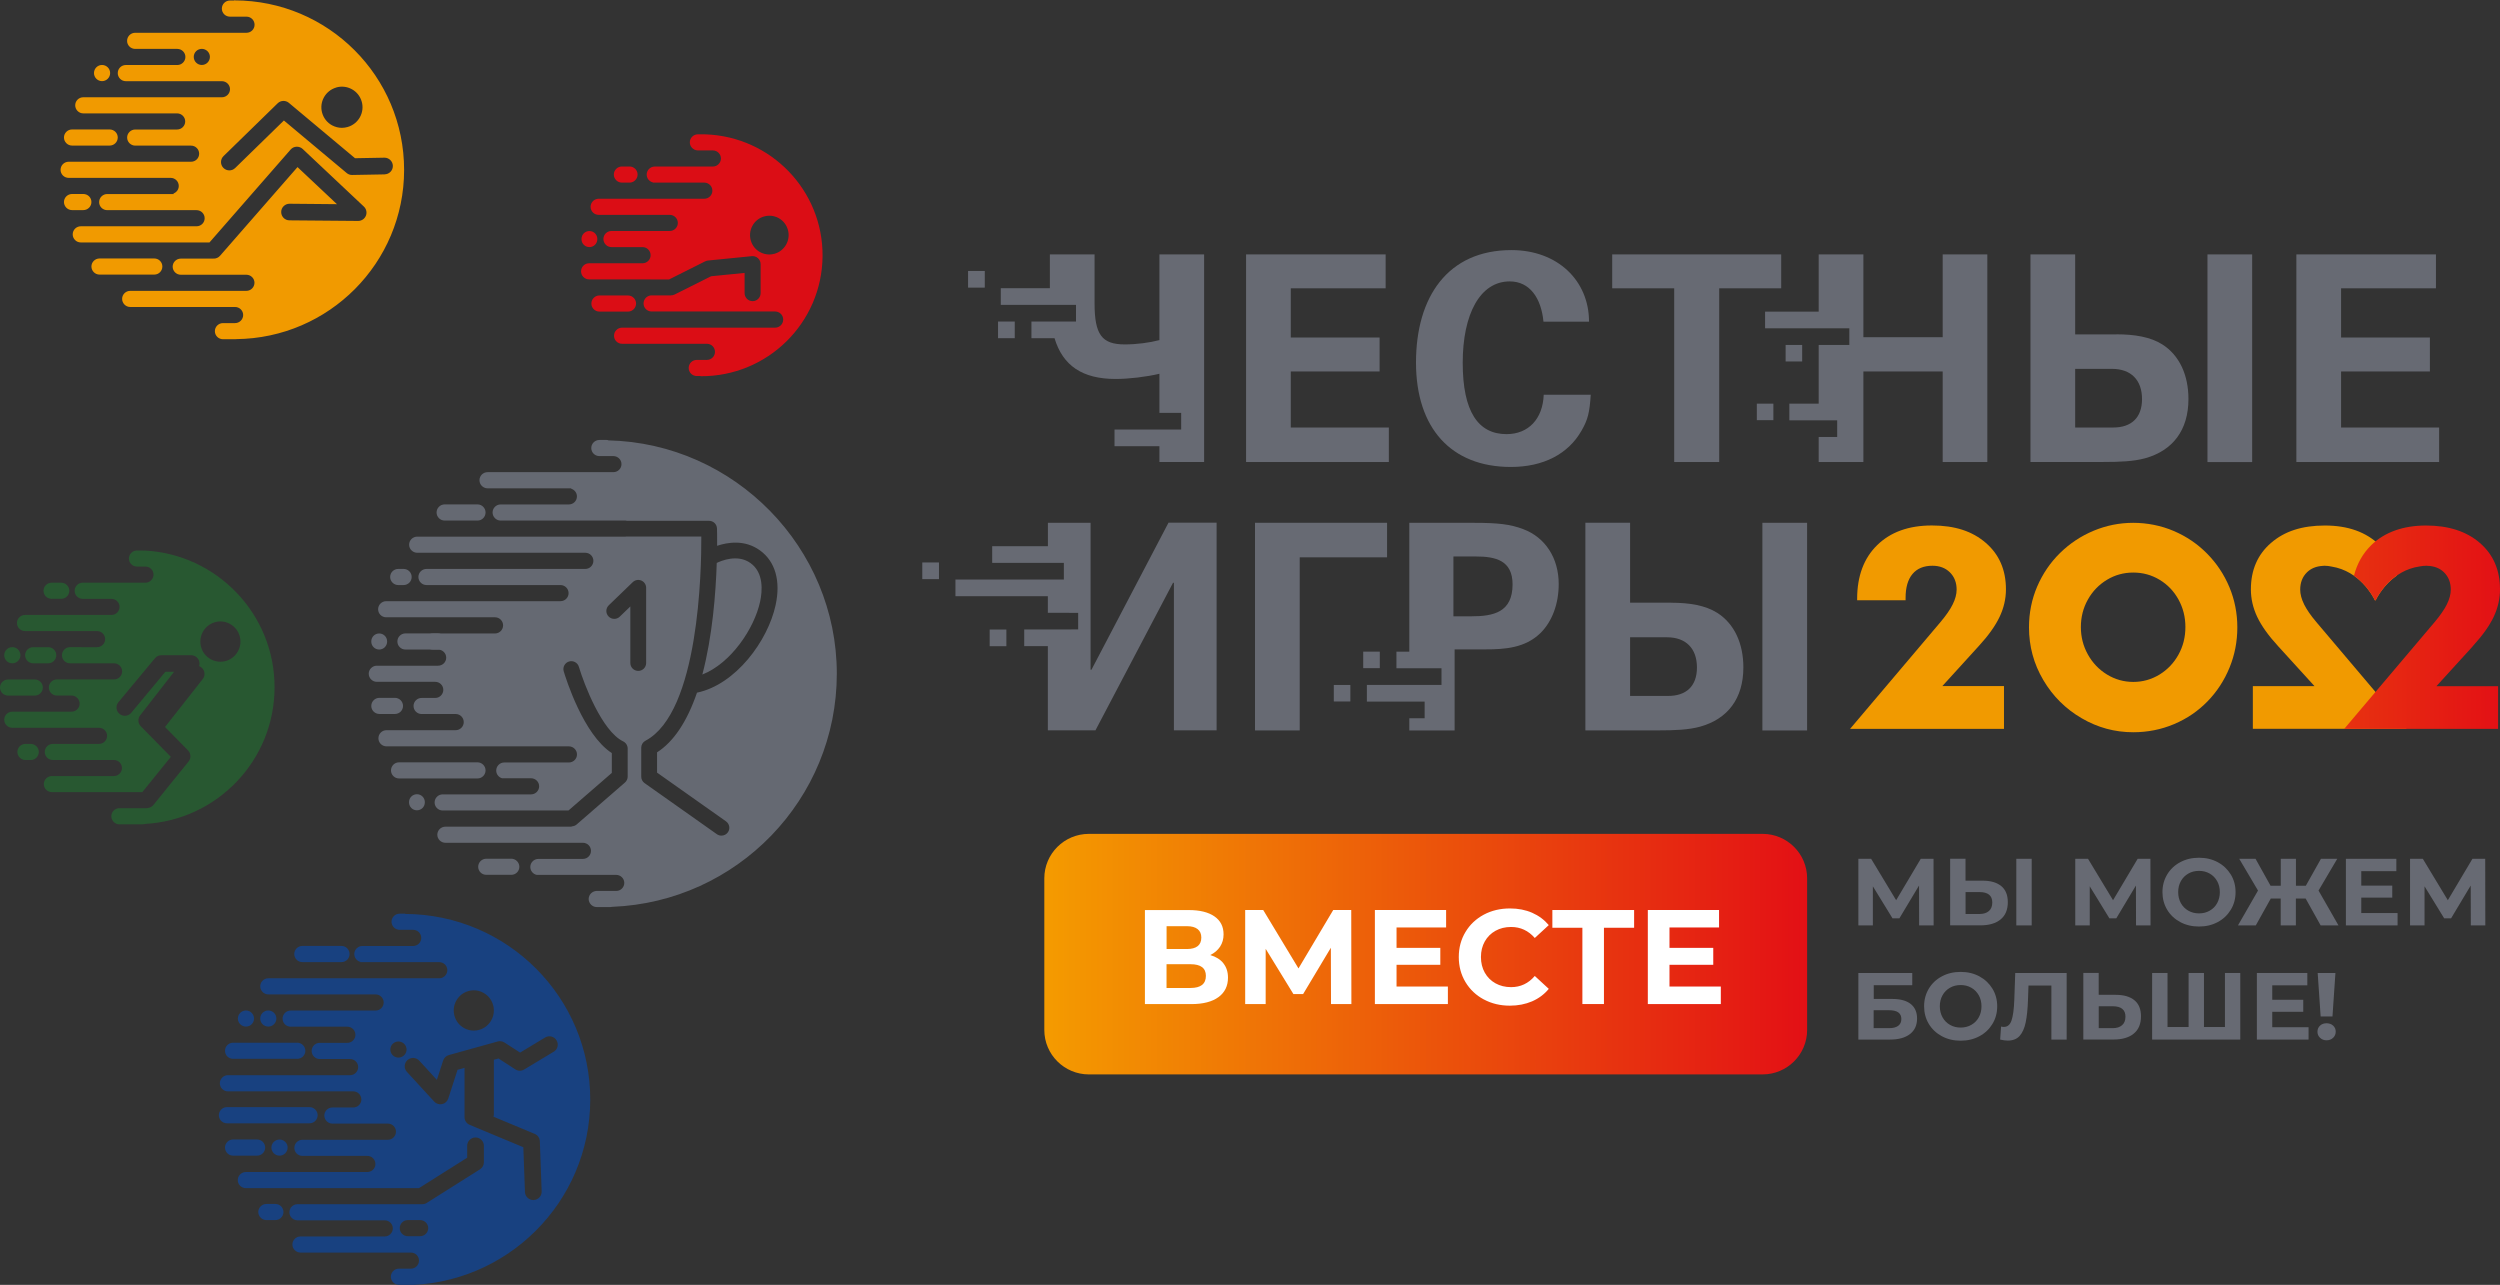 <svg width="502" height="258" viewBox="0 0 502 258" fill="none" xmlns="http://www.w3.org/2000/svg">
<rect x="0" y="0" width="502" height="258" fill="#333333" stroke="none"/>
<g clip-path="url(#clip0_397_2162)">
<path d="M218.645 167.441H353.925C358.857 167.441 362.872 171.436 362.872 176.365V206.818C362.872 211.736 358.867 215.742 353.925 215.742H218.645C213.713 215.742 209.698 211.746 209.698 206.818V176.365C209.698 171.446 213.702 167.441 218.645 167.441Z" fill="url(#paint0_linear_397_2162)"/>
<path d="M89.292 104.53H95.882C96.779 104.53 97.5 103.802 97.5 102.907C97.5 102.011 96.77 101.283 95.882 101.283H89.292C88.395 101.283 87.665 102.011 87.665 102.907C87.665 103.802 88.395 104.53 89.292 104.53Z" fill="#656972"/>
<path d="M79.961 117.479H81.046C81.944 117.479 82.664 116.75 82.664 115.855C82.664 114.96 81.934 114.241 81.046 114.241H79.961C79.063 114.241 78.343 114.97 78.343 115.855C78.343 116.741 79.073 117.479 79.961 117.479Z" fill="#656972"/>
<path d="M102.669 172.43H97.648C96.75 172.43 96.02 173.158 96.02 174.053C96.02 174.948 96.75 175.666 97.648 175.666H102.669C103.566 175.666 104.286 174.938 104.286 174.053C104.286 173.168 103.557 172.43 102.669 172.43Z" fill="#656972"/>
<path d="M97.5 154.699C97.5 153.804 96.77 153.076 95.882 153.076H80.129C79.231 153.076 78.511 153.804 78.511 154.699C78.511 155.594 79.241 156.313 80.129 156.313H95.882C96.78 156.313 97.5 155.585 97.5 154.699Z" fill="#656972"/>
<path d="M83.719 159.481C82.841 159.481 82.131 160.19 82.131 161.066V161.125C82.131 162 82.841 162.709 83.719 162.709C84.597 162.709 85.307 162 85.307 161.125V161.066C85.307 160.19 84.597 159.481 83.719 159.481Z" fill="#656972"/>
<path d="M79.31 143.365C80.208 143.365 80.928 142.637 80.928 141.752C80.928 140.865 80.198 140.128 79.31 140.128H76.183C75.285 140.128 74.555 140.856 74.555 141.752C74.555 142.647 75.285 143.365 76.183 143.365H79.31Z" fill="#656972"/>
<path d="M87.921 130.427C88.819 130.427 89.549 129.699 89.549 128.813C89.549 127.927 88.819 127.189 87.921 127.189H81.411C80.513 127.189 79.793 127.918 79.793 128.813C79.793 129.709 80.523 130.427 81.411 130.427H87.921Z" fill="#656972"/>
<path d="M76.143 130.427C77.021 130.427 77.732 129.718 77.732 128.843V128.783C77.732 127.908 77.021 127.199 76.143 127.199C75.266 127.199 74.555 127.908 74.555 128.783V128.843C74.555 129.718 75.266 130.427 76.143 130.427Z" fill="#656972"/>
<path d="M124.883 36.67H126.403C127.3 36.67 128.03 35.942 128.03 35.047C128.03 34.151 127.3 33.433 126.403 33.433H124.883C123.986 33.433 123.256 34.161 123.256 35.047C123.256 35.932 123.986 36.67 124.883 36.67Z" fill="#DB0D15"/>
<path d="M118.353 49.618C119.231 49.618 119.941 48.91 119.941 48.034V47.975C119.941 47.099 119.231 46.391 118.353 46.391C117.475 46.391 116.765 47.099 116.765 47.975V48.034C116.765 48.91 117.475 49.618 118.353 49.618Z" fill="#DB0D15"/>
<path d="M127.724 60.953C127.724 60.058 126.994 59.33 126.097 59.33H120.366C119.468 59.33 118.748 60.058 118.748 60.953C118.748 61.848 119.478 62.567 120.366 62.567H126.097C126.994 62.567 127.724 61.839 127.724 60.953Z" fill="#DB0D15"/>
<path d="M46.807 212.612H59.69C60.587 212.612 61.317 211.884 61.317 210.999C61.317 210.113 60.587 209.376 59.69 209.376H46.807C45.909 209.376 45.179 210.104 45.179 210.999C45.179 211.895 45.909 212.612 46.807 212.612Z" fill="#184180"/>
<path d="M54.501 230.431C54.501 231.326 55.231 232.054 56.129 232.054C57.026 232.054 57.756 231.326 57.756 230.431C57.756 229.536 57.026 228.818 56.129 228.818C55.231 228.818 54.501 229.546 54.501 230.431Z" fill="#184180"/>
<path d="M55.29 241.756H53.495C52.597 241.756 51.867 242.484 51.867 243.369C51.867 244.255 52.597 244.993 53.495 244.993H55.29C56.188 244.993 56.918 244.265 56.918 243.369C56.918 242.474 56.188 241.756 55.29 241.756Z" fill="#184180"/>
<path d="M53.248 230.431C53.248 229.536 52.518 228.808 51.62 228.808H46.807C45.909 228.808 45.179 229.536 45.179 230.431C45.179 231.326 45.909 232.054 46.807 232.054H51.62C52.518 232.054 53.248 231.326 53.248 230.431Z" fill="#184180"/>
<path d="M62.156 225.561C63.053 225.561 63.783 224.833 63.783 223.938C63.783 223.042 63.053 222.314 62.156 222.314H45.564C44.666 222.314 43.946 223.042 43.946 223.938C43.946 224.833 44.676 225.561 45.564 225.561H62.156Z" fill="#184180"/>
<path d="M55.497 204.525C55.497 203.63 54.767 202.902 53.87 202.902C52.972 202.902 52.252 203.63 52.252 204.525C52.252 205.42 52.982 206.138 53.87 206.138C54.757 206.138 55.497 205.41 55.497 204.525Z" fill="#184180"/>
<path d="M49.391 206.138C50.289 206.138 51.009 205.41 51.009 204.525C51.009 203.639 50.279 202.902 49.391 202.902C48.504 202.902 47.764 203.63 47.764 204.525C47.764 205.42 48.494 206.138 49.391 206.138Z" fill="#184180"/>
<path d="M60.715 193.19H68.577C69.475 193.19 70.195 192.462 70.195 191.566C70.195 190.671 69.465 189.943 68.577 189.943H60.715C59.818 189.943 59.088 190.671 59.088 191.566C59.088 192.462 59.818 193.19 60.715 193.19Z" fill="#184180"/>
<path d="M20.488 16.293C21.386 16.293 22.116 15.565 22.116 14.67C22.116 13.774 21.386 13.046 20.488 13.046C19.591 13.046 18.871 13.774 18.871 14.67C18.871 15.565 19.601 16.293 20.488 16.293Z" fill="#F19A00"/>
<path d="M14.471 29.232H22.017C22.915 29.232 23.645 28.504 23.645 27.608C23.645 26.713 22.915 25.995 22.017 25.995H14.471C13.573 25.995 12.844 26.723 12.844 27.608C12.844 28.494 13.573 29.232 14.471 29.232Z" fill="#F19A00"/>
<path d="M18.358 40.566C18.358 39.671 17.628 38.953 16.73 38.953H14.471C13.573 38.953 12.844 39.681 12.844 40.566C12.844 41.452 13.573 42.19 14.471 42.19H16.73C17.628 42.19 18.358 41.462 18.358 40.566Z" fill="#F19A00"/>
<path d="M32.602 53.515C32.602 52.619 31.872 51.901 30.984 51.901H19.985C19.087 51.901 18.358 52.629 18.358 53.515C18.358 54.4 19.087 55.138 19.985 55.138H30.984C31.882 55.138 32.602 54.41 32.602 53.515Z" fill="#F19A00"/>
<path d="M6.165 149.377H5.11C4.212 149.377 3.492 150.105 3.492 150.99C3.492 151.876 4.222 152.613 5.11 152.613H6.165C7.063 152.613 7.793 151.885 7.793 150.99C7.793 150.095 7.063 149.377 6.165 149.377Z" fill="#285831"/>
<path d="M6.984 139.675C7.882 139.675 8.602 138.947 8.602 138.062C8.602 137.177 7.872 136.438 6.984 136.438H1.628C0.73 136.438 0 137.167 0 138.062C0 138.957 0.73 139.675 1.628 139.675H6.984Z" fill="#285831"/>
<path d="M2.476 133.192C3.373 133.192 4.103 132.464 4.103 131.568C4.103 130.673 3.373 129.945 2.476 129.945C1.578 129.945 0.848 130.673 0.848 131.568C0.848 132.464 1.578 133.192 2.476 133.192Z" fill="#285831"/>
<path d="M9.677 133.192C10.575 133.192 11.305 132.464 11.305 131.569C11.305 130.673 10.575 129.954 9.677 129.954H6.668C5.771 129.954 5.041 130.682 5.041 131.569C5.041 132.454 5.771 133.192 6.668 133.192H9.677Z" fill="#285831"/>
<path d="M10.368 120.243H12.291C13.189 120.243 13.919 119.515 13.919 118.63C13.919 117.744 13.189 117.006 12.291 117.006H10.368C9.47 117.006 8.74 117.734 8.74 118.63C8.74 119.525 9.47 120.243 10.368 120.243Z" fill="#285831"/>
<path d="M47.083 0.079L47.024 0V0.108H46.166C45.268 0.108 44.548 0.836 44.548 1.732C44.548 2.627 45.278 3.345 46.166 3.345H49.5C50.397 3.345 51.117 4.073 51.117 4.969C51.117 5.864 50.387 6.582 49.5 6.582H27.147C26.249 6.582 25.519 7.31 25.519 8.206C25.519 9.101 26.249 9.819 27.147 9.819H35.601C36.498 9.819 37.228 10.547 37.228 11.433C37.228 12.319 36.498 13.056 35.601 13.056H25.263C24.365 13.056 23.645 13.784 23.645 14.68C23.645 15.575 24.375 16.303 25.273 16.303H44.558C45.455 16.303 46.185 17.031 46.185 17.917C46.185 18.802 45.455 19.531 44.558 19.531H16.72C15.822 19.531 15.102 20.259 15.102 21.144C15.102 22.03 15.832 22.768 16.72 22.768H35.561C36.459 22.768 37.189 23.496 37.189 24.381C37.189 25.267 36.459 26.005 35.561 26.005H27.157C26.259 26.005 25.529 26.733 25.529 27.618C25.529 28.504 26.259 29.232 27.147 29.242H38.363C39.26 29.242 39.99 29.97 39.99 30.865C39.99 31.761 39.26 32.479 38.363 32.479H13.781C12.883 32.479 12.163 33.207 12.163 34.102C12.163 34.998 12.893 35.716 13.781 35.716H34.269C35.167 35.716 35.897 36.444 35.897 37.339C35.897 38.038 35.453 38.628 34.831 38.854L34.871 38.963H21.534C20.636 38.963 19.907 39.691 19.907 40.586C19.907 41.481 20.636 42.2 21.534 42.2H39.468C40.365 42.2 41.095 42.928 41.095 43.823C41.095 44.719 40.365 45.437 39.468 45.437H16.227C15.329 45.437 14.599 46.165 14.599 47.06C14.599 47.956 15.329 48.684 16.227 48.684H42.062L58.358 30.029C58.654 29.684 59.088 29.478 59.542 29.458C60.005 29.448 60.439 29.596 60.775 29.911L73.066 41.481C73.569 41.954 73.727 42.682 73.47 43.321C73.214 43.951 72.602 44.364 71.912 44.364H71.892L58.121 44.246C57.194 44.246 56.454 43.479 56.464 42.564C56.464 41.649 57.223 40.911 58.141 40.911H58.161L67.66 40.999L59.739 33.551L44.183 51.36C43.847 51.744 43.384 51.931 42.92 51.931C42.861 51.931 42.812 51.911 42.752 51.901L42.792 51.931H36.301C35.403 51.931 34.673 52.659 34.673 53.544C34.673 54.43 35.403 55.168 36.301 55.168H49.47C50.368 55.168 51.098 55.896 51.098 56.781C51.098 57.667 50.368 58.405 49.47 58.405H26.141C25.243 58.405 24.523 59.133 24.523 60.018C24.523 60.904 25.253 61.642 26.141 61.642H47.201C48.099 61.642 48.829 62.37 48.829 63.255C48.829 64.141 48.099 64.879 47.201 64.879H44.775C43.877 64.879 43.147 65.607 43.147 66.502C43.147 67.398 43.877 68.116 44.775 68.116H47.251C47.31 68.116 47.359 68.106 47.418 68.096C66.062 67.909 81.135 52.786 81.145 34.132C81.154 15.329 65.904 0.098 47.083 0.079ZM40.523 13.047C39.625 13.047 38.905 12.319 38.905 11.423C38.905 10.528 39.635 9.81 40.523 9.81C41.411 9.81 42.151 10.538 42.151 11.423C42.151 12.309 41.421 13.047 40.523 13.047ZM67.522 17.563C68.578 17.258 69.692 17.386 70.659 17.917C71.626 18.448 72.326 19.334 72.632 20.396C73.263 22.581 71.99 24.873 69.801 25.503C69.426 25.611 69.031 25.67 68.656 25.67C67.966 25.67 67.285 25.493 66.664 25.158C65.697 24.627 64.997 23.742 64.691 22.679C64.06 20.495 65.332 18.202 67.522 17.573V17.563ZM77.228 35.017L70.718 35.135H70.688C70.294 35.135 69.909 34.998 69.613 34.742L57.006 24.194L47.221 33.738C46.56 34.388 45.505 34.368 44.854 33.709C44.203 33.049 44.222 31.987 44.883 31.347L55.754 20.741C56.375 20.141 57.342 20.101 58.003 20.652L71.29 31.77L77.179 31.662H77.209C78.116 31.662 78.866 32.39 78.886 33.305C78.906 34.23 78.166 34.988 77.238 35.007L77.228 35.017Z" fill="#F19A00"/>
<path d="M81.381 183.46L80.247 183.469C79.349 183.469 78.619 184.197 78.619 185.083C78.619 185.968 79.349 186.706 80.247 186.706H82.96C83.857 186.706 84.587 187.434 84.587 188.33C84.587 189.225 83.857 189.953 82.96 189.953H72.77C71.872 189.953 71.142 190.681 71.142 191.576C71.142 192.334 71.665 192.964 72.365 193.141V193.2H88.207C89.105 193.2 89.825 193.928 89.825 194.813C89.825 195.699 89.095 196.438 88.207 196.438H53.879C52.982 196.438 52.261 197.166 52.261 198.061C52.261 198.956 52.992 199.674 53.879 199.674H75.413C76.311 199.674 77.041 200.402 77.041 201.297C77.041 202.193 76.311 202.921 75.413 202.921H58.368C57.47 202.921 56.74 203.649 56.74 204.544C56.74 205.44 57.47 206.159 58.368 206.159H69.741C70.639 206.159 71.369 206.887 71.369 207.782C71.369 208.677 70.639 209.405 69.741 209.405H64.198C63.3 209.405 62.58 210.133 62.58 211.029C62.58 211.924 63.31 212.652 64.198 212.652H70.294C71.191 212.652 71.921 213.38 71.921 214.275C71.921 215.171 71.191 215.899 70.294 215.899H45.771C44.873 215.899 44.143 216.627 44.143 217.522C44.143 218.417 44.873 219.145 45.771 219.145H70.935C71.832 219.145 72.562 219.873 72.562 220.769C72.562 221.664 71.832 222.383 70.935 222.383H66.723C65.835 222.402 65.125 223.111 65.125 223.996C65.125 224.881 65.855 225.62 66.752 225.62H77.889C78.787 225.62 79.507 226.348 79.507 227.243C79.507 228.138 78.777 228.866 77.889 228.866H60.735C59.837 228.866 59.107 229.594 59.107 230.49C59.107 231.385 59.828 232.104 60.725 232.104H73.766C74.664 232.104 75.384 232.832 75.384 233.728C75.384 234.623 74.654 235.341 73.766 235.341H49.371C48.474 235.341 47.744 236.069 47.744 236.964C47.744 237.859 48.474 238.577 49.371 238.577H84.133L93.81 232.468V230.077C93.81 229.153 94.56 228.404 95.487 228.404C96.415 228.404 97.164 229.153 97.164 230.077V233.383C97.164 233.954 96.868 234.485 96.385 234.799L85.682 241.549C85.406 241.727 85.09 241.805 84.784 241.805C84.765 241.805 84.755 241.805 84.735 241.805C84.725 241.805 84.716 241.805 84.706 241.805H59.729C58.831 241.805 58.111 242.533 58.111 243.419C58.111 244.304 58.841 245.043 59.739 245.043H77.258C78.156 245.043 78.876 245.771 78.876 246.656C78.876 247.541 78.146 248.279 77.258 248.279H60.341C59.443 248.279 58.713 249.007 58.713 249.892C58.713 250.779 59.443 251.516 60.341 251.516H82.516C83.413 251.516 84.133 252.235 84.133 253.13C84.133 254.025 83.404 254.743 82.516 254.743H80.109C79.211 254.743 78.481 255.471 78.481 256.366C78.481 257.262 79.211 257.99 80.109 257.99L81.115 258.05C101.751 258.079 118.501 241.411 118.521 220.828C118.55 200.294 101.919 183.627 81.362 183.518L81.381 183.46ZM84.36 248.23H81.894C80.997 248.23 80.267 247.501 80.267 246.606C80.267 245.71 80.997 244.993 81.894 244.993H84.36C85.258 244.993 85.988 245.721 85.988 246.606C85.988 247.492 85.258 248.23 84.36 248.23ZM94.018 199.015C95.053 198.71 96.138 198.838 97.076 199.359C98.023 199.881 98.713 200.747 99.009 201.789C99.621 203.925 98.388 206.168 96.257 206.788C95.882 206.896 95.507 206.945 95.132 206.945C94.462 206.945 93.801 206.778 93.199 206.443C92.252 205.922 91.561 205.056 91.265 204.013C90.654 201.879 91.887 199.635 94.018 199.015ZM80.01 212.366C79.112 212.366 78.382 211.638 78.382 210.743C78.382 209.847 79.112 209.129 80.01 209.129C80.908 209.129 81.638 209.857 81.638 210.743C81.638 211.629 80.908 212.366 80.01 212.366ZM111.182 211.186L105.253 214.757C104.701 215.092 104.01 215.083 103.478 214.728L100.094 212.543L99.167 212.799V223.731C99.167 223.908 99.137 224.076 99.088 224.233L107.374 227.686C107.976 227.942 108.38 228.513 108.4 229.172L108.765 239.238C108.795 240.162 108.074 240.93 107.147 240.968C107.127 240.968 107.108 240.968 107.088 240.968C106.19 240.968 105.45 240.261 105.411 239.355L105.085 230.362L94.304 225.866C93.682 225.61 93.278 225 93.278 224.321V214.432L91.877 214.817L90.013 220.582C89.825 221.153 89.362 221.576 88.78 221.704C88.198 221.831 87.586 221.635 87.191 221.202L81.707 215.229C81.085 214.551 81.125 213.489 81.815 212.868C82.496 212.248 83.561 212.297 84.183 212.976L87.724 216.834L88.987 212.947C89.164 212.416 89.588 212.002 90.131 211.855L99.936 209.129C100.4 209.002 100.893 209.08 101.297 209.336L104.434 211.363L109.455 208.332C110.245 207.851 111.28 208.106 111.754 208.903C112.237 209.69 111.981 210.723 111.182 211.196V211.186Z" fill="#184180"/>
<path d="M28.962 110.581C28.843 110.552 28.725 110.542 28.607 110.542H27.512C26.614 110.542 25.884 111.27 25.884 112.156C25.884 113.041 26.614 113.769 27.512 113.769H29.208C30.106 113.769 30.826 114.497 30.826 115.383C30.826 116.268 30.096 117.006 29.208 117.006H16.611C15.714 117.006 14.984 117.734 14.984 118.63C14.984 119.525 15.714 120.243 16.602 120.253H22.382C23.28 120.253 24.01 120.981 24.01 121.867C24.01 122.752 23.28 123.48 22.382 123.48H5.031C4.133 123.48 3.403 124.208 3.403 125.104C3.403 125.999 4.133 126.717 5.031 126.717H19.482C20.38 126.717 21.11 127.446 21.11 128.341C21.11 129.236 20.38 129.954 19.482 129.954H16.316C16.316 129.954 16.246 129.954 16.207 129.945H14.066C13.169 129.954 12.439 130.682 12.439 131.578C12.439 132.473 13.169 133.192 14.056 133.192H22.905C23.803 133.192 24.523 133.92 24.523 134.815C24.523 135.711 23.793 136.428 22.905 136.428H11.433C10.535 136.428 9.805 137.156 9.805 138.052C9.805 138.947 10.525 139.656 11.403 139.666H14.362C15.26 139.666 15.99 140.394 15.99 141.29C15.99 142.185 15.26 142.903 14.362 142.903H2.476C1.578 142.903 0.848 143.631 0.848 144.516C0.848 145.402 1.578 146.139 2.476 146.139H19.877C20.774 146.139 21.504 146.858 21.504 147.754C21.504 148.649 20.774 149.377 19.877 149.377H10.614C9.716 149.377 8.986 150.095 8.986 150.99C8.986 151.885 9.716 152.605 10.614 152.605H22.866C23.763 152.605 24.493 153.333 24.493 154.218C24.493 155.103 23.763 155.831 22.866 155.831H10.427C9.529 155.831 8.799 156.559 8.799 157.445C8.799 158.33 9.529 159.058 10.427 159.058H28.577L34.308 151.975L28.271 145.835C27.679 145.235 27.63 144.3 28.143 143.641L34.949 134.903H33.194L26.358 143.129C25.766 143.838 24.71 143.936 24 143.346C23.29 142.755 23.191 141.702 23.783 140.995L31.122 132.169C31.438 131.784 31.911 131.569 32.414 131.569H38.382C39.023 131.569 39.605 131.933 39.892 132.502C40.089 132.897 40.109 133.349 39.98 133.762C40.138 133.822 40.286 133.9 40.424 134.008C41.154 134.579 41.282 135.631 40.71 136.351L33.134 145.982L37.761 150.685C38.353 151.295 38.402 152.249 37.869 152.909L30.787 161.665C30.589 161.901 30.343 162.06 30.067 162.158C29.997 162.188 29.909 162.188 29.83 162.207C29.711 162.236 29.603 162.286 29.475 162.286C29.475 162.286 29.465 162.286 29.455 162.286C29.445 162.286 29.435 162.286 29.425 162.286H23.97C23.073 162.286 22.353 163.014 22.353 163.899C22.353 164.784 23.083 165.522 23.98 165.522H28.616C28.784 165.522 28.952 165.483 29.11 165.445C43.62 164.648 55.142 152.663 55.132 137.983C55.132 123.274 43.541 111.27 28.981 110.542L28.962 110.581ZM45.376 132.719C45.001 132.828 44.626 132.876 44.252 132.876C43.581 132.876 42.92 132.709 42.318 132.375C41.371 131.853 40.681 130.987 40.385 129.945C39.773 127.81 41.006 125.566 43.137 124.946C44.173 124.641 45.258 124.769 46.195 125.291C47.142 125.812 47.832 126.678 48.128 127.721C48.74 129.856 47.497 132.1 45.366 132.719H45.376Z" fill="#285831"/>
<path d="M141.654 26.988C141.574 26.979 141.505 26.969 141.426 26.969H140.144C139.246 26.969 138.516 27.697 138.516 28.582C138.516 29.468 139.246 30.196 140.133 30.206H143.143C144.041 30.206 144.76 30.934 144.76 31.819C144.76 32.705 144.031 33.443 143.143 33.443H131.483C130.585 33.443 129.856 34.171 129.856 35.056C129.856 35.824 130.397 36.473 131.118 36.631V36.67H141.426C142.324 36.67 143.045 37.398 143.045 38.294C143.045 39.189 142.314 39.907 141.426 39.907H120.218C119.32 39.907 118.59 40.635 118.59 41.531C118.59 42.426 119.32 43.144 120.218 43.144H134.481C135.379 43.144 136.11 43.872 136.11 44.768C136.11 45.663 135.379 46.381 134.481 46.381H122.783C121.885 46.381 121.165 47.109 121.165 47.995C121.165 48.88 121.895 49.618 122.783 49.618H129.017C129.915 49.618 130.644 50.346 130.644 51.242C130.644 52.137 129.915 52.865 129.017 52.865H118.294C117.397 52.865 116.677 53.593 116.677 54.489C116.677 55.384 117.407 56.102 118.294 56.102H130.575L130.684 56.122H134.334L141.593 52.481C141.771 52.393 141.959 52.334 142.157 52.314L150.955 51.438C151.409 51.389 151.863 51.537 152.198 51.842C152.534 52.147 152.731 52.58 152.731 53.032V58.867C152.731 59.752 152.01 60.471 151.123 60.471C150.235 60.471 149.516 59.752 149.516 58.867V54.803L142.788 55.472L135.458 59.142C135.231 59.251 134.984 59.31 134.738 59.31H130.852C129.954 59.31 129.224 60.038 129.224 60.933C129.224 61.829 129.954 62.547 130.852 62.547H155.641C156.539 62.547 157.269 63.275 157.269 64.17C157.269 65.066 156.539 65.794 155.641 65.794H124.913C124.016 65.794 123.296 66.522 123.296 67.417C123.296 68.312 124.026 69.031 124.913 69.031H141.949C142.847 69.031 143.567 69.759 143.567 70.654C143.567 71.55 142.836 72.268 141.949 72.268H139.907C139.009 72.268 138.289 72.996 138.289 73.891C138.289 74.787 139.02 75.505 139.907 75.505H140.657V75.544C154.112 75.633 165.081 64.829 165.17 51.409C165.259 38.234 154.803 27.441 141.683 26.979L141.654 26.988ZM155.563 50.947C155.208 51.045 154.842 51.104 154.477 51.104C153.825 51.104 153.194 50.937 152.613 50.622C151.695 50.12 151.045 49.284 150.758 48.28C150.166 46.224 151.36 44.059 153.412 43.469C154.408 43.184 155.454 43.302 156.351 43.794C157.269 44.295 157.919 45.132 158.205 46.135C158.798 48.192 157.604 50.356 155.552 50.947H155.563Z" fill="#DB0D15"/>
<path d="M250.211 51.084H278.236V57.893H259.188V67.772H277.022V74.59H259.188V85.846H278.877V92.773H250.211V51.084Z" fill="#676A73"/>
<path d="M309.931 64.594C309.467 59.802 307.149 56.506 303.153 56.506C297.185 56.506 293.713 63.088 293.713 72.849C293.713 82.609 296.782 87.174 302.512 87.174C306.912 87.174 309.802 84.114 309.979 79.264H319.42C319.193 82.845 318.838 84.291 317.565 86.486C314.902 91.159 309.92 93.766 303.38 93.766C291.395 93.766 284.333 85.974 284.333 72.799C284.333 59.625 290.705 50.219 303.499 50.219C312.761 50.219 319.075 56.339 319.075 64.594H309.931Z" fill="#676A73"/>
<path d="M336.179 57.893H323.73V51.084H357.664V57.893H345.215V92.773H336.179V57.893Z" fill="#676A73"/>
<path d="M424.969 67.132C428.618 67.132 431.804 67.654 434.172 69.149C437.644 71.343 439.44 75.328 439.44 80.12C439.44 86.358 436.313 90.46 430.759 92.015C428.441 92.654 425.659 92.763 422.365 92.763H407.716V51.084H416.693V67.142H424.969V67.132ZM424.328 85.846C427.918 85.846 430.118 83.937 430.118 80.129C430.118 76.322 427.918 74.069 424.1 74.069H416.693V85.846H424.337H424.328ZM452.234 51.084V92.782H443.257V51.084H452.234Z" fill="#676A73"/>
<path d="M461.112 51.084H489.137V57.893H470.089V67.772H487.923V74.59H470.089V85.846H489.778V92.773H461.112V51.084Z" fill="#676A73"/>
<path d="M252.007 146.67V104.973H278.522V111.909H260.983V146.67H252.007Z" fill="#676A73"/>
<path d="M335.597 121.03C339.247 121.03 342.433 121.552 344.801 123.047C348.273 125.241 350.068 129.226 350.068 134.018C350.068 140.256 346.941 144.359 341.388 145.913C339.07 146.553 336.288 146.662 332.993 146.662H318.345V104.963H327.321V121.021H335.597V121.03ZM334.955 139.744C338.546 139.744 340.747 137.836 340.747 134.027C340.747 130.22 338.546 127.967 334.729 127.967H327.321V139.744H334.966H334.955ZM362.863 104.983V146.681H353.886V104.983H362.863Z" fill="#676A73"/>
<path d="M234.626 104.973L219.167 134.48H218.99V104.973H210.419V109.676H199.232V113.021H213.623V116.366H191.854V119.712H210.408V123.057H214.63C214.63 123.057 216.445 123.057 216.495 123.067V126.383C216.495 126.383 214.68 126.393 214.63 126.393H205.663V129.738H210.408V146.651H219.967L235.543 117.026H235.72V146.651H244.293V104.953H234.626V104.973Z" fill="#676A73"/>
<path d="M305.866 106.252C303.262 105.268 300.826 104.983 295.903 104.983H282.99V130.849H280.406V134.194H289.452V137.541H274.468V140.886H286.068V144.231H282.99V146.681H292.086V130.397H298.162C302.217 130.397 306.211 130.111 309.279 127.16C311.656 124.848 312.989 121.266 312.989 117.281C312.989 112.086 310.325 107.925 305.866 106.252ZM295.439 123.756H291.848V111.742H296.366C300.243 111.742 303.725 112.49 303.725 117.34C303.725 122.939 299.909 123.756 295.439 123.756Z" fill="#676A73"/>
<path d="M390.089 51.084V67.713H374.168V51.084H365.19V62.577H354.429V65.922H371.346V69.267H365.19V81.054H359.302V84.4H368.909V87.745H365.19V92.773H374.168V74.59H390.089V92.773H399.054V51.084H390.089Z" fill="#676A73"/>
<path d="M232.811 51.084V68.293C230.837 68.815 228.234 69.159 225.866 69.159C221.239 69.159 219.789 67.191 219.789 60.904V51.084H210.813V57.873H200.958V61.219H216.061V64.564H207.114V67.909H211.75C213.417 73.459 217.383 76.095 224.011 76.095C226.674 76.095 230.087 75.692 232.811 75.052V82.904H237.18V86.249H223.794V89.595H232.811V92.773H241.787V51.084H232.811Z" fill="#676A73"/>
<path d="M202.082 126.412H198.728V129.757H202.082V126.412Z" fill="#676A73"/>
<path d="M188.549 112.943H185.195V116.288H188.549V112.943Z" fill="#676A73"/>
<path d="M277.062 130.849H273.737V134.165H277.062V130.849Z" fill="#676A73"/>
<path d="M271.153 137.541H267.828V140.856H271.153V137.541Z" fill="#676A73"/>
<path d="M361.876 69.267H358.552V72.583H361.876V69.267Z" fill="#676A73"/>
<path d="M356.095 81.054H352.771V84.37H356.095V81.054Z" fill="#676A73"/>
<path d="M203.76 64.564H200.405V67.909H203.76V64.564Z" fill="#676A73"/>
<path d="M197.742 54.41H194.388V57.755H197.742V54.41Z" fill="#676A73"/>
<path d="M122.102 88.374C122.013 88.355 121.924 88.345 121.825 88.345H120.356C119.458 88.345 118.728 89.073 118.728 89.969C118.728 90.864 119.458 91.582 120.356 91.582H123.167C124.065 91.582 124.795 92.31 124.795 93.196C124.795 94.081 124.065 94.809 123.167 94.809H97.904C97.007 94.809 96.277 95.537 96.277 96.433C96.277 97.328 97.007 98.046 97.894 98.056H114.743L114.664 98.125C115.345 98.322 115.848 98.932 115.848 99.68C115.848 100.575 115.118 101.293 114.23 101.293H100.528C99.631 101.293 98.91 102.021 98.91 102.907C98.91 103.792 99.64 104.53 100.528 104.53H125.604C125.732 104.53 125.791 104.55 125.83 104.579H142.383C143.251 104.579 143.941 105.258 143.971 106.114C143.981 106.469 144.02 107.708 144.001 109.597C146.063 108.899 149.525 108.299 152.593 110.512C155.67 112.736 156.795 116.632 155.749 121.473C154.201 128.685 147.72 137.472 139.956 139.085C137.954 144.919 135.26 148.944 131.937 151.069V155.142L145.777 164.922C146.122 165.169 146.349 165.533 146.427 165.945C146.496 166.359 146.408 166.782 146.161 167.127C145.865 167.549 145.382 167.796 144.858 167.796C144.534 167.796 144.217 167.697 143.941 167.501L129.43 157.248C129.006 156.953 128.76 156.46 128.76 155.95V150.145C128.76 149.554 129.086 149.013 129.608 148.737C140.38 143.07 140.854 114.369 140.824 107.738H125.732C125.732 107.738 125.673 107.757 125.613 107.757H83.778C82.881 107.757 82.151 108.486 82.151 109.371C82.151 110.257 82.881 110.985 83.769 110.995H117.534C118.432 110.995 119.152 111.723 119.152 112.618C119.152 113.513 118.422 114.241 117.534 114.241H85.643C84.745 114.241 84.015 114.97 84.015 115.855C84.015 116.741 84.745 117.478 85.643 117.478H112.543C113.441 117.478 114.171 118.207 114.171 119.102C114.171 119.997 113.441 120.716 112.543 120.716H77.554C76.656 120.716 75.926 121.444 75.926 122.339C75.926 123.234 76.656 123.953 77.554 123.953H99.404C100.301 123.953 101.021 124.681 101.021 125.576C101.021 126.471 100.291 127.2 99.404 127.2H86.915C86.018 127.2 85.288 127.927 85.288 128.822C85.288 129.718 86.018 130.437 86.915 130.437H87.971C88.868 130.437 89.599 131.165 89.599 132.06C89.599 132.956 88.868 133.673 87.971 133.673H75.67C74.772 133.673 74.042 134.401 74.042 135.287C74.042 136.173 74.772 136.911 75.67 136.911H87.399C88.296 136.911 89.016 137.639 89.016 138.524C89.016 139.409 88.287 140.148 87.399 140.148H84.656C83.759 140.148 83.039 140.876 83.039 141.761C83.039 142.647 83.769 143.375 84.656 143.375H91.502C92.4 143.375 93.12 144.103 93.12 144.999C93.12 145.894 92.39 146.622 91.502 146.622H77.603C76.706 146.622 75.986 147.35 75.986 148.245C75.986 149.141 76.716 149.869 77.603 149.869H114.23C115.128 149.869 115.858 150.597 115.858 151.492C115.858 152.387 115.128 153.105 114.23 153.105H101.258C100.361 153.105 99.64 153.834 99.64 154.73C99.64 155.458 100.134 156.067 100.795 156.274H106.634C107.532 156.274 108.262 157.002 108.262 157.887C108.262 158.773 107.532 159.51 106.634 159.51H88.898C88 159.51 87.27 160.238 87.27 161.134C87.27 162.029 88 162.748 88.898 162.748H114.151L122.851 155.201V151.216C117.12 147.507 113.579 136.094 113.194 134.795C112.947 133.96 113.431 133.073 114.269 132.828C115.108 132.581 115.996 133.064 116.242 133.899C117.268 137.363 120.869 146.808 125.14 148.875C125.682 149.141 126.038 149.701 126.038 150.302V155.929C126.038 156.391 125.84 156.824 125.495 157.13L115.769 165.572C115.522 165.778 115.216 165.897 114.901 165.926C114.832 165.966 114.733 165.995 114.575 165.995H89.441C88.543 165.995 87.813 166.723 87.813 167.608C87.813 168.494 88.543 169.231 89.441 169.231H117.051C117.949 169.231 118.669 169.959 118.669 170.855C118.669 171.75 117.949 172.459 117.071 172.469H108.114C107.216 172.469 106.486 173.197 106.486 174.093C106.486 174.869 107.039 175.519 107.769 175.676H123.729C124.627 175.676 125.357 176.404 125.357 177.291C125.357 178.176 124.627 178.904 123.729 178.904H119.715C118.876 178.973 118.205 179.671 118.205 180.527C118.205 181.383 118.935 182.14 119.823 182.14H122.555C122.684 182.14 122.812 182.121 122.93 182.092C148.006 181.098 168.031 160.514 168.031 135.267C168.031 110.02 147.582 89.004 122.131 88.424L122.102 88.374ZM126.57 133.132V121.778L124.449 123.825C123.818 124.435 122.812 124.415 122.2 123.785C121.589 123.156 121.608 122.152 122.24 121.542L127.054 116.898C127.507 116.455 128.188 116.327 128.78 116.573C129.372 116.829 129.747 117.4 129.747 118.039V133.132C129.747 134.008 129.036 134.717 128.158 134.717C127.281 134.717 126.57 134.008 126.57 133.132Z" fill="#656972"/>
<path d="M150.708 113.07C148.114 111.201 144.799 112.608 143.922 113.041C143.734 119.082 143.064 127.741 141.031 135.445C146.753 133.201 151.469 126.225 152.632 120.794C153.075 118.748 153.411 115.019 150.708 113.07Z" fill="#656972"/>
<path d="M402.39 146.356H371.494L389.654 124.907C390.759 123.598 391.578 122.418 392.1 121.365C392.624 120.312 392.89 119.318 392.89 118.403C392.89 116.986 392.447 115.835 391.549 114.94C390.651 114.045 389.477 113.602 388.027 113.602C386.291 113.602 384.959 114.153 384.031 115.255C383.104 116.357 382.642 117.961 382.642 120.046V120.538H372.915V120.263C372.915 115.688 374.256 112.087 376.939 109.46C379.622 106.833 383.282 105.514 387.929 105.514C392.574 105.514 396.067 106.685 398.759 109.017C401.452 111.349 402.794 114.458 402.794 118.334C402.794 120.224 402.37 122.073 401.521 123.864C400.673 125.655 399.273 127.623 397.32 129.747L390.02 137.767H402.4V146.336L402.39 146.356Z" fill="#F19A00"/>
<path d="M407.421 125.969C407.421 123.067 407.973 120.332 409.067 117.773C410.172 115.215 411.691 112.972 413.644 111.053C415.599 109.135 417.847 107.639 420.392 106.577C422.937 105.514 425.59 104.983 428.353 104.983C431.115 104.983 433.955 105.534 436.501 106.626C439.046 107.718 441.285 109.233 443.198 111.181C445.112 113.12 446.601 115.363 447.668 117.911C448.723 120.45 449.256 123.146 449.256 125.979C449.256 128.813 448.733 131.519 447.687 134.067C446.641 136.625 445.172 138.878 443.278 140.826C441.383 142.775 439.154 144.3 436.579 145.392C434.005 146.484 431.263 147.034 428.353 147.034C424.664 147.034 421.211 146.101 417.995 144.221C414.769 142.342 412.205 139.794 410.291 136.546C408.378 133.309 407.421 129.778 407.421 125.969ZM417.838 125.91C417.838 127.908 418.31 129.747 419.258 131.439C420.205 133.132 421.487 134.47 423.104 135.454C424.723 136.438 426.478 136.93 428.363 136.93C430.247 136.93 432.002 136.438 433.61 135.464C435.219 134.48 436.491 133.152 437.428 131.47C438.365 129.787 438.828 127.937 438.828 125.91C438.828 123.883 438.365 122.063 437.437 120.381C436.51 118.698 435.238 117.38 433.64 116.416C432.042 115.451 430.277 114.969 428.363 114.969C426.448 114.969 424.683 115.451 423.075 116.425C421.467 117.4 420.185 118.718 419.248 120.391C418.31 122.063 417.838 123.903 417.838 125.92V125.91Z" fill="#F19A00"/>
<path d="M245.663 193.446C246.275 194.223 246.58 195.168 246.58 196.309C246.58 197.982 245.949 199.281 244.677 200.216C243.405 201.149 241.59 201.622 239.232 201.622H229.899V182.741H238.718C240.919 182.741 242.635 183.165 243.858 184.01C245.081 184.857 245.693 186.056 245.693 187.621C245.693 188.556 245.456 189.382 244.993 190.091C244.519 190.799 243.869 191.361 243.019 191.773C244.174 192.118 245.062 192.669 245.673 193.446H245.663ZM234.25 190.564H238.334C239.291 190.564 240.011 190.366 240.494 189.983C240.978 189.599 241.224 189.029 241.224 188.271C241.224 187.512 240.978 186.962 240.485 186.569C239.992 186.175 239.271 185.978 238.334 185.978H234.25V190.564ZM242.142 195.955C242.142 194.39 241.116 193.614 239.054 193.614H234.24V198.385H239.054C241.106 198.385 242.142 197.578 242.142 195.955Z" fill="white"/>
<path d="M267.266 201.612L267.236 190.307L261.663 199.615H259.72L254.146 190.524V201.612H250.033V182.73H253.653L260.736 194.459L267.71 182.73H271.33L271.36 201.612H267.247H267.266Z" fill="white"/>
<path d="M290.735 198.11V201.612H276.076V182.73H290.379V186.234H280.426V190.336H289.215V193.731H280.426V198.099H290.724L290.735 198.11Z" fill="white"/>
<path d="M297.945 200.687C296.386 199.852 295.163 198.691 294.265 197.204C293.378 195.719 292.924 194.047 292.924 192.177C292.924 190.307 293.367 188.635 294.265 187.148C295.153 185.663 296.386 184.502 297.945 183.665C299.504 182.83 301.259 182.416 303.203 182.416C304.841 182.416 306.33 182.701 307.652 183.282C308.973 183.862 310.088 184.69 310.995 185.761L308.185 188.349C306.902 186.874 305.313 186.136 303.429 186.136C302.255 186.136 301.21 186.391 300.293 186.903C299.375 187.414 298.656 188.133 298.142 189.048C297.629 189.963 297.373 191.006 297.373 192.177C297.373 193.348 297.629 194.39 298.142 195.306C298.656 196.221 299.375 196.938 300.293 197.451C301.21 197.961 302.255 198.218 303.429 198.218C305.323 198.218 306.911 197.47 308.185 195.974L310.995 198.562C310.098 199.654 308.973 200.49 307.642 201.071C306.309 201.642 304.82 201.937 303.183 201.937C301.25 201.937 299.513 201.524 297.954 200.687H297.945Z" fill="white"/>
<path d="M328.13 186.293H322.073V201.612H317.743V186.293H311.715V182.73H328.13V186.293Z" fill="white"/>
<path d="M345.541 198.11V201.612H330.882V182.73H345.186V186.234H335.233V190.336H344.022V193.731H335.233V198.099H345.531L345.541 198.11Z" fill="white"/>
<path d="M385.363 185.82L385.343 177.812L381.397 184.404H380.016L376.071 177.969V185.82H373.161V172.449H375.726L380.746 180.763L385.688 172.449H388.253L388.273 185.82H385.363Z" fill="#676A73"/>
<path d="M401.857 177.929C402.734 178.657 403.169 179.73 403.169 181.157C403.169 182.672 402.685 183.833 401.719 184.621C400.752 185.418 399.4 185.811 397.644 185.811H391.588V172.44H394.675V176.837H398.089C399.726 176.837 400.978 177.201 401.847 177.929H401.857ZM399.371 182.937C399.824 182.544 400.051 181.973 400.051 181.216C400.051 179.828 399.193 179.13 397.487 179.13H394.684V183.529H397.487C398.295 183.529 398.916 183.331 399.371 182.937ZM404.875 172.449H407.963V185.82H404.875V172.449Z" fill="#676A73"/>
<path d="M428.915 185.82L428.895 177.812L424.949 184.404H423.568L419.622 177.969V185.82H416.712V172.449H419.277L424.299 180.763L429.241 172.449H431.804L431.825 185.82H428.915Z" fill="#676A73"/>
<path d="M437.793 185.152C436.678 184.552 435.8 183.725 435.169 182.682C434.538 181.629 434.221 180.448 434.221 179.14C434.221 177.831 434.538 176.651 435.169 175.598C435.8 174.545 436.678 173.718 437.793 173.128C438.908 172.528 440.16 172.233 441.561 172.233C442.962 172.233 444.205 172.528 445.319 173.128C446.434 173.729 447.303 174.555 447.944 175.598C448.584 176.651 448.901 177.831 448.901 179.14C448.901 180.448 448.584 181.629 447.944 182.682C447.303 183.734 446.434 184.561 445.319 185.152C444.205 185.752 442.962 186.047 441.561 186.047C440.16 186.047 438.917 185.752 437.793 185.152ZM443.702 182.868C444.343 182.504 444.846 182.004 445.201 181.354C445.556 180.705 445.743 179.967 445.743 179.14C445.743 178.314 445.565 177.576 445.201 176.927C444.836 176.277 444.333 175.766 443.702 175.411C443.06 175.047 442.35 174.87 441.561 174.87C440.771 174.87 440.051 175.047 439.42 175.411C438.779 175.775 438.276 176.277 437.92 176.927C437.556 177.576 437.379 178.314 437.379 179.14C437.379 179.967 437.565 180.705 437.92 181.354C438.286 182.004 438.789 182.504 439.42 182.868C440.061 183.232 440.771 183.41 441.561 183.41C442.35 183.41 443.071 183.232 443.702 182.868Z" fill="#676A73"/>
<path d="M462.967 180.429H461.012V185.82H457.965V180.429H455.972L452.964 185.82H449.383L453.407 178.825L449.639 172.449H452.914L455.923 177.851H457.975V172.449H461.023V177.851H463.015L466.044 172.449H469.319L465.561 178.825L469.565 185.82H465.985L462.976 180.429H462.967Z" fill="#676A73"/>
<path d="M481.433 183.341V185.82H471.055V172.449H481.186V174.929H474.144V177.831H480.367V180.242H474.144V183.341H481.442H481.433Z" fill="#676A73"/>
<path d="M496.141 185.82L496.12 177.812L492.175 184.404H490.794L486.848 177.969V185.82H483.938V172.449H486.503L491.523 180.763L496.465 172.449H499.03L499.051 185.82H496.141Z" fill="#676A73"/>
<path d="M373.161 195.375H383.981V197.834H376.248V200.589H379.967C381.585 200.589 382.828 200.923 383.676 201.603C384.524 202.281 384.948 203.255 384.948 204.525C384.948 205.862 384.474 206.896 383.528 207.634C382.581 208.372 381.249 208.746 379.523 208.746H373.161V195.375ZM379.346 206.454C380.135 206.454 380.746 206.295 381.161 205.981C381.585 205.666 381.792 205.213 381.792 204.613C381.792 203.442 380.973 202.852 379.336 202.852H376.228V206.443H379.336L379.346 206.454Z" fill="#676A73"/>
<path d="M389.93 208.077C388.816 207.477 387.937 206.65 387.306 205.607C386.675 204.555 386.36 203.373 386.36 202.065C386.36 200.756 386.675 199.576 387.306 198.523C387.937 197.47 388.816 196.643 389.93 196.053C391.045 195.453 392.298 195.158 393.698 195.158C395.1 195.158 396.342 195.453 397.458 196.053C398.571 196.654 399.44 197.48 400.081 198.523C400.722 199.576 401.038 200.756 401.038 202.065C401.038 203.373 400.722 204.555 400.081 205.607C399.44 206.659 398.571 207.487 397.458 208.077C396.342 208.677 395.1 208.972 393.698 208.972C392.298 208.972 391.055 208.677 389.93 208.077ZM395.839 205.795C396.48 205.431 396.984 204.929 397.339 204.279C397.704 203.63 397.882 202.892 397.882 202.065C397.882 201.239 397.704 200.501 397.339 199.852C396.973 199.202 396.47 198.691 395.839 198.336C395.198 197.972 394.488 197.795 393.698 197.795C392.909 197.795 392.19 197.972 391.559 198.336C390.917 198.7 390.414 199.202 390.059 199.852C389.694 200.501 389.516 201.239 389.516 202.065C389.516 202.892 389.704 203.63 390.059 204.279C390.423 204.929 390.926 205.431 391.559 205.795C392.199 206.159 392.909 206.335 393.698 206.335C394.488 206.335 395.208 206.159 395.839 205.795Z" fill="#676A73"/>
<path d="M414.985 195.375V208.746H411.917V197.894H407.321L407.223 200.678C407.163 202.576 407.006 204.111 406.759 205.293C406.513 206.473 406.108 207.378 405.546 208.008C404.974 208.638 404.184 208.952 403.158 208.952C402.734 208.952 402.231 208.883 401.629 208.746L401.817 206.128C401.985 206.178 402.172 206.207 402.369 206.207C403.109 206.207 403.622 205.774 403.917 204.898C404.213 204.023 404.401 202.665 404.47 200.806L404.658 195.384H414.966L414.985 195.375Z" fill="#676A73"/>
<path d="M428.598 200.854C429.477 201.582 429.91 202.655 429.91 204.082C429.91 205.597 429.427 206.758 428.46 207.546C427.493 208.343 426.142 208.736 424.387 208.736H418.33V195.365H421.417V199.762H424.83C426.468 199.762 427.721 200.126 428.589 200.854H428.598ZM426.112 205.862C426.566 205.469 426.793 204.898 426.793 204.141C426.793 202.753 425.935 202.055 424.228 202.055H421.427V206.454H424.228C425.037 206.454 425.659 206.257 426.112 205.862Z" fill="#676A73"/>
<path d="M449.847 195.375V208.746H432.149V195.375H435.238V206.226H439.47V195.375H442.557V206.226H446.768V195.375H449.856H449.847Z" fill="#676A73"/>
<path d="M463.558 206.266V208.746H453.181V195.375H463.312V197.854H456.268V200.756H462.493V203.167H456.268V206.266H463.568H463.558Z" fill="#676A73"/>
<path d="M465.866 208.391C465.511 208.057 465.344 207.644 465.344 207.161C465.344 206.68 465.521 206.276 465.856 205.952C466.202 205.627 466.645 205.469 467.178 205.469C467.711 205.469 468.155 205.636 468.5 205.952C468.845 206.276 469.014 206.68 469.014 207.161C469.014 207.644 468.836 208.057 468.49 208.391C468.135 208.726 467.7 208.893 467.178 208.893C466.656 208.893 466.221 208.726 465.866 208.391ZM465.392 195.375H468.954L468.362 204.101H465.985L465.392 195.375Z" fill="#676A73"/>
<path d="M462.67 121.365C462.148 120.312 461.881 119.318 461.881 118.403C461.881 116.986 462.325 115.835 463.223 114.94C464.032 114.133 465.097 113.71 466.369 113.631C466.399 113.631 466.419 113.622 466.449 113.622C466.468 113.622 466.488 113.622 466.507 113.622C466.587 113.622 466.666 113.602 466.745 113.602C467.267 113.602 467.74 113.671 468.185 113.769C473.808 114.664 476.461 119.663 476.885 120.548H477.023C477.319 119.938 478.66 117.39 481.294 115.56C480.663 113.149 479.519 111.113 477.832 109.469C475.149 106.842 471.489 105.524 466.843 105.524C462.196 105.524 458.705 106.695 456.011 109.027C453.319 111.359 451.978 114.468 451.978 118.344C451.978 120.233 452.402 122.083 453.25 123.874C454.098 125.665 455.499 127.632 457.452 129.757L464.752 137.776H452.372V146.346H483.268L465.107 124.897C464.003 123.589 463.184 122.408 462.66 121.355L462.67 121.365Z" fill="#F19A00"/>
<path d="M496.525 129.757C498.478 127.623 499.88 125.665 500.728 123.874C501.576 122.083 502 120.243 502 118.344C502 114.468 500.659 111.359 497.965 109.027C495.272 106.695 491.662 105.524 487.134 105.524C482.606 105.524 478.829 106.842 476.145 109.469C474.459 111.122 473.294 113.179 472.673 115.609C475.268 117.439 476.59 119.948 476.885 120.548H477.023C477.457 119.653 480.16 114.537 485.931 113.73C486.345 113.651 486.779 113.602 487.243 113.602C487.312 113.602 487.381 113.612 487.45 113.622H487.47C487.47 113.622 487.479 113.622 487.489 113.622C488.831 113.671 489.925 114.104 490.775 114.94C491.671 115.835 492.116 116.986 492.116 118.403C492.116 119.318 491.849 120.312 491.327 121.365C490.804 122.418 489.985 123.598 488.88 124.907L470.72 146.356H501.616V137.786H489.235L496.536 129.768L496.525 129.757Z" fill="url(#paint1_linear_397_2162)"/>
</g>
<defs>
<linearGradient id="paint0_linear_397_2162" x1="209.707" y1="191.587" x2="362.872" y2="191.587" gradientUnits="userSpaceOnUse">
<stop stop-color="#F49B00"/>
<stop offset="1" stop-color="#E31015"/>
</linearGradient>
<linearGradient id="paint1_linear_397_2162" x1="372.954" y1="125.94" x2="502.276" y2="125.94" gradientUnits="userSpaceOnUse">
<stop stop-color="#F49B00"/>
<stop offset="1" stop-color="#E31015"/>
</linearGradient>
<clipPath id="clip0_397_2162">
<rect width="502" height="258" fill="white"/>
</clipPath>
</defs>
</svg>
